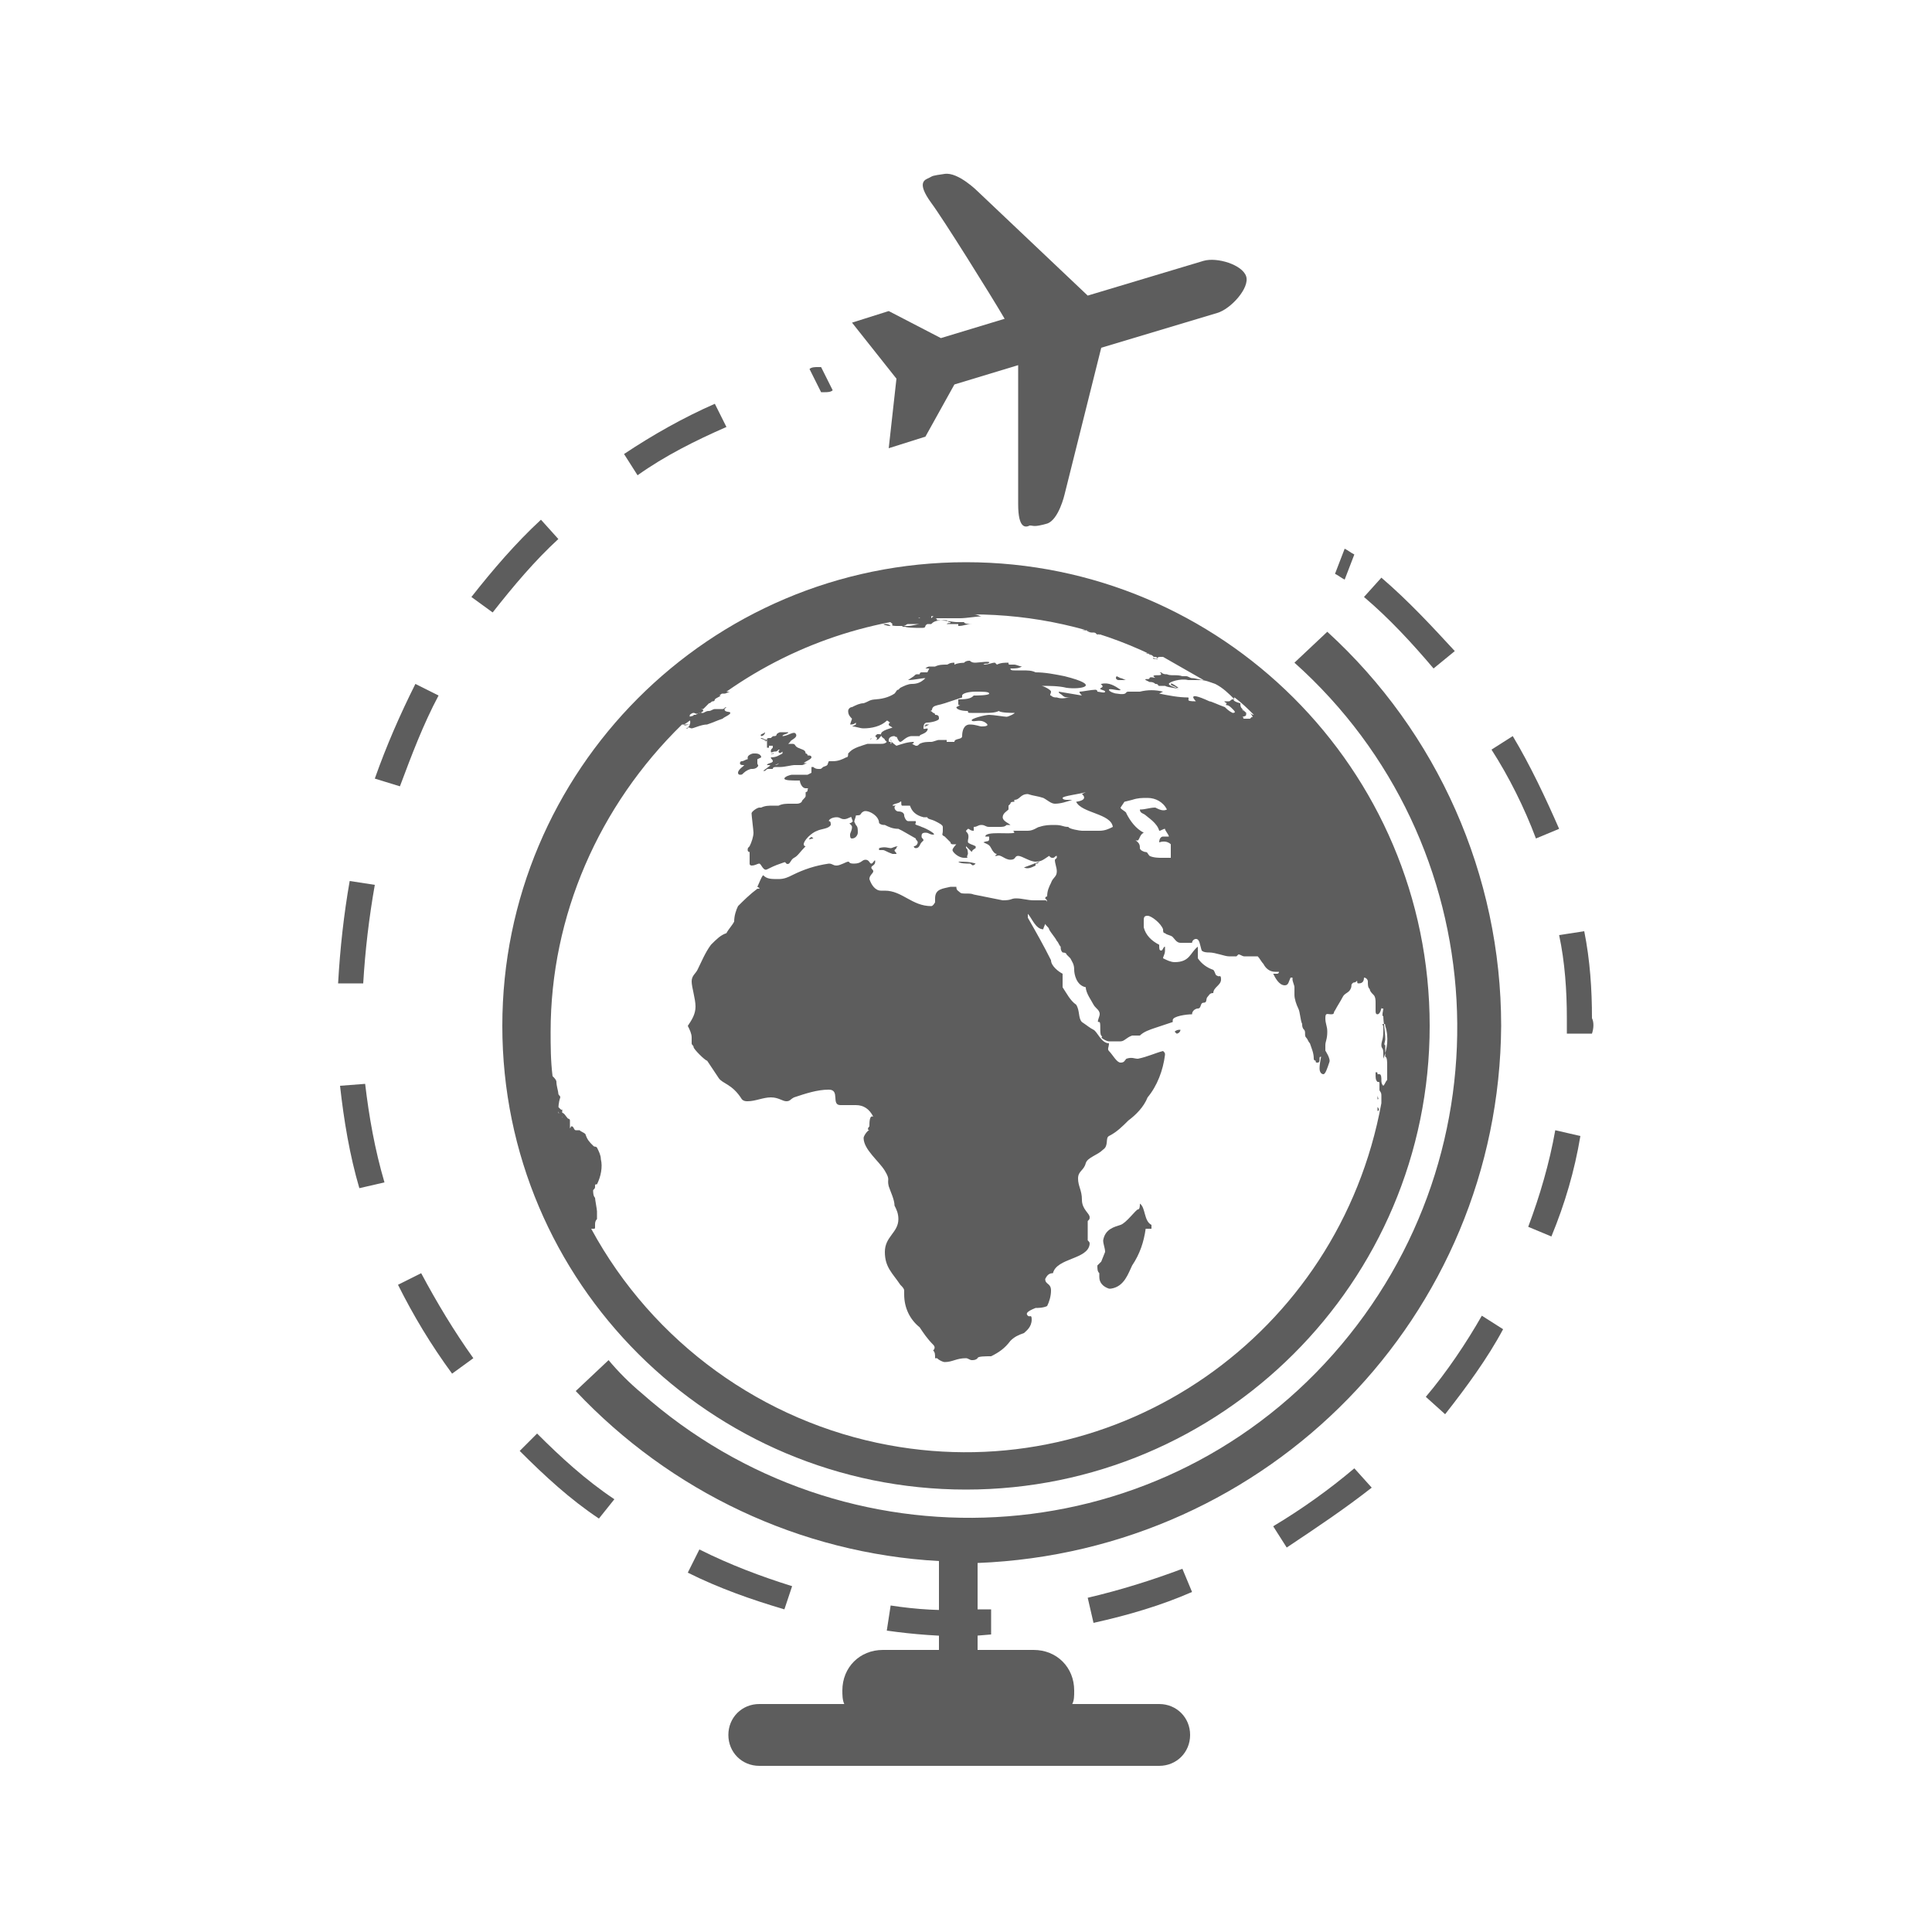 <?xml version="1.0" encoding="utf-8"?>
<!-- Generator: Adobe Illustrator 20.1.0, SVG Export Plug-In . SVG Version: 6.00 Build 0)  -->
<svg version="1.1" id="Layer_1" xmlns="http://www.w3.org/2000/svg" xmlns:xlink="http://www.w3.org/1999/xlink" x="0px" y="0px"
	 viewBox="0 0 100 100" style="enable-background:new 0 0 100 100;" xml:space="preserve">
<style type="text/css">
	.st0{fill:#5D5D5D;}
</style>
<title>Asset 102</title>
<g id="Layer_2">
	<g id="Layer_1-2">
		<path class="st0" d="M77.7,53.1c0-7.8-3.3-15.2-9-20.4L67,34.3c10.4,9.3,11.3,25.3,2,35.8s-25.3,11.3-35.8,2
			c-0.6-0.5-1.2-1.1-1.7-1.7l-1.7,1.6c4.9,5.2,11.6,8.4,18.8,8.8v4.6h-2.9c-1.2,0-2.1,0.9-2.1,2.1c0,0,0,0,0,0c0,0.2,0,0.5,0.1,0.7
			h-4.4c-0.9,0-1.6,0.7-1.6,1.6c0,0.9,0.7,1.6,1.6,1.6l0,0H60c0.9,0,1.6-0.7,1.6-1.6c0-0.9-0.7-1.6-1.6-1.6h-4.5
			c0.1-0.2,0.1-0.4,0.1-0.7c0-1.2-0.9-2.1-2.1-2.1c0,0,0,0,0,0h-2.9v-4.5C65.7,80.3,77.6,68.1,77.7,53.1z"/>
		<path class="st0" d="M69.6,30c-0.2-0.1-0.3-0.2-0.5-0.3l0.5-1.3c0.2,0.1,0.3,0.2,0.5,0.3L69.6,30z"/>
		<path class="st0" d="M50.1,84.7c-1.4,0-2.8-0.1-4.2-0.3l0.2-1.3c1.3,0.2,2.7,0.3,4.1,0.2h1.1v1.3L50.1,84.7z M56.6,84l-0.3-1.3
			c1.7-0.4,3.3-0.9,4.9-1.5l0.5,1.2C60.1,83.1,58.4,83.6,56.6,84z M40.6,83.3c-1.7-0.5-3.4-1.1-5-1.9l0.6-1.2
			c1.6,0.8,3.2,1.4,4.8,1.9L40.6,83.3z M66.6,80.1l-0.7-1.1c1.5-0.9,2.9-1.9,4.2-3l0.9,1C69.6,78.1,68.1,79.1,66.6,80.1z M31,78.6
			c-1.5-1-2.8-2.2-4.1-3.5l0.9-0.9c1.2,1.2,2.5,2.4,4,3.4L31,78.6z M74.8,73.2l-1-0.9c1.1-1.3,2.1-2.8,2.9-4.2l1.1,0.7
			C77,70.3,75.9,71.8,74.8,73.2z M23.4,71.1c-1.1-1.5-2-3-2.8-4.6l1.2-0.6c0.8,1.5,1.7,3,2.7,4.4L23.4,71.1z M80.3,64l-1.2-0.5
			c0.6-1.6,1.1-3.3,1.4-5l1.3,0.3C81.5,60.6,81,62.3,80.3,64L80.3,64z M18.6,61.5c-0.5-1.7-0.8-3.5-1-5.3l1.3-0.1
			c0.2,1.7,0.5,3.4,1,5.1L18.6,61.5z M82.4,53.5h-1.3c0-0.3,0-0.6,0-0.8c0-1.4-0.1-2.9-0.4-4.3l1.3-0.2c0.3,1.5,0.4,3,0.4,4.5
			C82.5,52.9,82.5,53.2,82.4,53.5z M18.8,50.9h-1.3c0.1-1.8,0.3-3.6,0.6-5.3l1.3,0.2C19.1,47.5,18.9,49.2,18.8,50.9z M79.5,43.4
			c-0.6-1.6-1.4-3.2-2.3-4.6l1.1-0.7c0.9,1.5,1.7,3.2,2.4,4.8L79.5,43.4z M20.7,40.7l-1.3-0.4c0.6-1.7,1.3-3.3,2.1-4.9l1.2,0.6
			C21.9,37.5,21.3,39.1,20.7,40.7z M74.2,34.6c-1.1-1.3-2.3-2.6-3.6-3.7l0.9-1c1.4,1.2,2.6,2.5,3.8,3.8L74.2,34.6z M25.5,31.7
			l-1.1-0.8c1.1-1.4,2.3-2.8,3.6-4l0.9,1C27.7,29,26.6,30.3,25.5,31.7z M33,24.6l-0.7-1.1c1.5-1,3.1-1.9,4.7-2.6l0.6,1.2
			C36,22.8,34.4,23.6,33,24.6z"/>
		<path class="st0" d="M42.5,20.3l-0.6-1.2c0.1-0.1,0.3-0.1,0.4-0.1h0.2l0.6,1.2c-0.1,0.1-0.3,0.1-0.4,0.1H42.5z"/>
		<path class="st0" d="M54.2,27.1c0.6-0.2,0.9-1.5,0.9-1.5l1.9-7.6l6-1.8c0.7-0.2,1.7-1.3,1.5-1.9c-0.2-0.6-1.5-1-2.2-0.8l-6,1.8
			l-5.7-5.4c0,0-1-1-1.7-0.9c-0.7,0.1-0.6,0.1-0.8,0.2c-0.2,0.1-0.7,0.2,0.1,1.3c0.6,0.8,3.1,4.8,3.8,6l-3.3,1L46,16.1l-1.9,0.6
			l2.3,2.9L46,23.2l1.9-0.6l1.5-2.7l3.3-1v7.2c0,1.3,0.4,1.2,0.6,1.1C53.5,27.2,53.5,27.3,54.2,27.1z"/>
		<path class="st0" d="M59.1,33.2"/>
		<path class="st0" d="M59.2,33.3"/>
		<path class="st0" d="M59,62.3c0,0.1,0,0.3-0.1,0.3c-0.1,0-0.6,0.7-0.9,0.8c-0.3,0.1-0.8,0.2-0.9,0.8c0,0.2,0.1,0.4,0.1,0.6
			L57,65.3l-0.2,0.2c0,0.2,0,0.3,0.1,0.4v0.2c0,0.3,0.2,0.5,0.5,0.6c0,0,0.1,0,0.1,0c0.7-0.1,0.9-0.8,1.1-1.2
			c0.4-0.6,0.6-1.2,0.7-1.9h0.3v-0.2C59.2,63.2,59.3,62.5,59,62.3z"/>
		<path class="st0" d="M68.3,55.3c0,0.2,0.1,0.3,0.2,0.3c0.1,0,0.2-0.3,0.3-0.6c0.1-0.2-0.2-0.6-0.3-0.8
			C68.4,54.6,68.3,55,68.3,55.3z"/>
		<path class="st0" d="M71.3,57.3v0.2C71.4,57.5,71.4,57.4,71.3,57.3C71.3,57.3,71.3,57.3,71.3,57.3z"/>
		<path class="st0" d="M71.3,56.9c0.1,0,0-0.1,0-0.2l0,0C71.3,56.7,71.3,56.8,71.3,56.9C71.3,56.8,71.3,56.8,71.3,56.9z"/>
		<path class="st0" d="M60.3,35.2"/>
		<path class="st0" d="M71.4,54.7"/>
		<path class="st0" d="M64.4,36.9c0.1,0,0.1,0,0.2,0.1l-0.3-0.3h-0.1C64.3,36.6,64.3,36.7,64.4,36.9z"/>
		<path class="st0" d="M57.6,33"/>
		<path class="st0" d="M56.7,32.7c0.1,0,0.1,0,0.2,0.1C57,33,56.8,32.7,56.7,32.7c0.1,0.1,0.1,0.1,0.2,0.1
			C56.8,32.9,56.7,32.8,56.7,32.7c0.1,0.1,0.2,0.1,0.3,0.1h0.3c0.1,0,0.2,0,0.3,0.1h0.1c0.1,0,0.2,0.1,0.2,0s-0.2-0.1-0.3-0.1h-0.3
			C57.1,32.9,57,32.7,56.7,32.7L56,32.6h0.2C56.3,32.7,56.5,32.8,56.7,32.7z"/>
		<path class="st0" d="M59.1,33.2"/>
		<path class="st0" d="M46.2,32.3c-0.1,0.1,0.1,0.1,0.3,0.1h0.2c0.2,0,0.2-0.1,0.3-0.1h0.6c-0.1,0-0.4,0.1-0.6,0.1h-0.3
			c0,0.1,0.3,0,0.4,0h-0.3c0,0.1,0.6,0.1,0.9,0.1s0.1-0.1,0.3-0.2h0.2c0.1-0.1,0.2-0.2,0.7-0.2h0.1c0.1,0.1,0.1,0.1,0.2,0.1
			c0,0.1-0.1,0-0.2,0.1h0.6v0.1c0.3,0,0.4-0.1,0.7-0.1c-0.1,0-0.4,0-0.4-0.1h-0.4c-0.1,0-0.7-0.1-0.9-0.1h-0.1
			c0-0.1-0.1-0.1-0.1-0.1h-0.2v-0.2h-0.4c-0.1,0-0.2,0-0.2,0.1c0,0.1,0,0.1,0.1,0.1c-0.2,0-0.2-0.1-0.4-0.1s-0.2,0-0.2,0.1h-0.7
			c-0.1,0-0.2,0.1-0.3,0.1C45.9,32.1,46.1,32.2,46.2,32.3L46.2,32.3z"/>
		<path class="st0" d="M48.2,32c0,0.1,0.2,0,0.3,0h1.2c0.3,0,0.9-0.1,1.1-0.1c-0.1,0-0.2-0.1-0.4-0.1h-0.7v-0.1h-0.1
			c-0.1,0.1-0.1,0.1-0.2,0.1h-1L48.2,32C48.2,31.8,48.1,31.8,48.2,32z"/>
		<path class="st0" d="M45.8,32.3L45.8,32.3c-0.2,0,0.1,0.1,0.3,0.1C46,32.3,45.9,32.3,45.8,32.3z"/>
		<path class="st0" d="M38.3,40.1c0.1,0,0.1,0,0.2-0.1c0.1-0.1,0.3-0.2,0.4-0.2c0.1,0,0.2,0,0.3-0.1c0.1-0.1,0-0.1,0-0.2v-0.2
			l0.2-0.1c0-0.1-0.1-0.2-0.3-0.2H39c-0.1,0-0.3,0.1-0.3,0.2v0.1c-0.1,0-0.2,0.1-0.3,0.1c-0.1,0-0.1,0.1-0.1,0.1l0,0
			c0,0.1,0.1,0.1,0.2,0.1c0.1,0-0.3,0.2-0.3,0.4C38.2,40,38.2,40.1,38.3,40.1z"/>
		<path class="st0" d="M39.4,38.1c0.1,0,0.2-0.1,0.2-0.2C39.5,38,39.3,38,39.4,38.1z"/>
		<path class="st0" d="M39.7,38.3L39.7,38.3C39.7,38.4,39.5,38.4,39.7,38.3L39.7,38.3v0.4h0.1v-0.1H40v0.1c-0.1,0.1-0.1,0.1-0.1,0.2
			c0,0.1,0.1,0,0.2,0c0.1,0,0.1,0,0.2-0.1h0.1c-0.1,0-0.1,0.1-0.1,0.1l0,0c0,0.1,0.1,0.1,0.2,0v0.1c-0.2,0.1-0.3,0.2-0.6,0.2
			c0,0.1,0.1,0.1,0.1,0.2s-0.3,0.1-0.3,0.2h0.1c0.1,0,0.1,0.1,0.3,0c0.2-0.1,0.1,0,0.2-0.1l0,0c0,0.1-0.2,0.1-0.4,0.1l-0.4,0.3h0.1
			c0.1-0.1,0.1-0.1,0.2-0.1H40c0-0.1,0.1-0.1,0.2-0.1h0.2c0.2,0,0.6-0.1,0.7-0.1h0.4c0.1,0,0.2-0.1,0.3-0.1h-0.2
			c0.1-0.1,0.4-0.2,0.4-0.3s-0.1-0.1-0.2-0.1l0,0c-0.1,0-0.1,0.1-0.1,0.1v0l0,0c0.1,0,0.1-0.1,0.1-0.1c0-0.1-0.1-0.1-0.1-0.1
			c0-0.2-0.2-0.2-0.4-0.3c-0.2-0.1-0.1-0.2-0.3-0.2h-0.2l0.1-0.1c0-0.1,0.4-0.2,0.3-0.4c-0.1-0.2-0.4,0.1-0.7,0.1l0,0
			c0-0.1,0.3-0.1,0.3-0.2h-0.4c-0.1,0-0.2,0.1-0.2,0.1c0,0.1-0.1,0.1-0.1,0.1l0,0c-0.1,0-0.1,0-0.2,0.1l0,0
			C39.7,38.2,39.7,38.2,39.7,38.3C39.5,38.4,39.5,38.2,39.7,38.3c0.1,0.1-0.2-0.1-0.3-0.1C39.3,38.2,39.5,38.3,39.7,38.3z"/>
		<path class="st0" d="M40,39L40,39C39.9,39,39.9,39.1,40,39C40.1,38.9,40,39.1,40,39z"/>
		<path class="st0" d="M50,29.1c-13.3,0-24,10.8-24,24c0,13.3,10.8,24,24,24c13.2,0,24-10.7,24-24C74,39.8,63.2,29.1,50,29.1z
			 M63.9,36.1c0.4,0.3,0.7,0.6,1,0.9c-0.1,0-0.2-0.1-0.2-0.1c0.1,0.1,0.2,0.3,0.1,0.2l-0.1,0.1h-0.3c-0.1,0,0-0.1-0.1-0.1
			c-0.1,0,0.2,0,0.2-0.1v-0.1c0,0-0.2-0.1-0.2-0.2c-0.1-0.1-0.1-0.2-0.1-0.3C63.8,36.3,63.8,36.2,63.9,36.1L63.9,36.1z M71.6,56.2
			L71.6,56.2c-0.1-0.1-0.1-0.2-0.1-0.3l0,0c0-0.1,0-0.3-0.1-0.3h-0.1c0-0.1,0-0.1-0.1-0.1l0,0v0.1c0,0.2,0,0.3,0.1,0.4
			c0.1,0,0.1,0,0.1,0.1v0.3c0,0.1,0.1,0.1,0.1,0.3v0.3l0,0v0.1C69.3,69.1,57.9,77,46,74.8c-6.5-1.2-12.2-5.3-15.4-11.2h0.1
			c0.1,0,0.1,0,0.1-0.1v-0.1c0-0.1,0-0.2,0.1-0.3v-0.4c0-0.1-0.1-0.6-0.1-0.7c-0.1-0.1-0.1-0.3-0.1-0.4c0.1-0.1,0.1-0.1,0.1-0.2
			c0-0.1,0-0.1,0.1-0.1c0.2-0.4,0.3-0.9,0.2-1.3c0-0.2-0.1-0.4-0.2-0.6c-0.1-0.1-0.1,0-0.2-0.1c-0.2-0.2-0.3-0.3-0.4-0.6
			c-0.1-0.1-0.2-0.1-0.3-0.2h-0.2c-0.1,0-0.1-0.2-0.2-0.2c-0.1,0,0,0-0.1,0.1l0,0V58c0-0.1-0.1-0.1-0.1-0.1
			c-0.1-0.1-0.2-0.3-0.3-0.3h0v-0.2c0,0,0,0.1-0.1,0c-0.1-0.1,0,0-0.1-0.1l0,0c-0.1,0,0,0.1,0,0.2c0,0.1,0.1,0.3,0.2,0.3l0,0v0.1
			l0,0c0-0.1,0-0.1-0.1-0.2l-0.1-0.1c0-0.3,0-0.5,0.1-0.8c0-0.1-0.1-0.1-0.1-0.2c0-0.1-0.1-0.4-0.1-0.6c0-0.1-0.1-0.2-0.2-0.3
			c-0.1-0.8-0.1-1.6-0.1-2.3c0-6,2.5-11.7,6.8-15.9c0,0,0.1,0,0.1,0c0.2-0.1,0.4-0.3,0.6-0.4c0.1-0.1,0.2-0.1,0.3-0.2
			c0.1-0.1-0.4,0.2-0.7,0.2c0.1-0.1,0.2-0.2,0.3-0.2c0.1,0,0.1,0.1,0.3,0c0.1,0,0.2-0.1,0.2-0.1c0-0.1-0.1-0.1-0.2-0.1h0.2l0.1-0.1
			l0,0l0.2-0.2c0.1,0,0.1-0.1,0.2-0.1l0,0c0.1,0,0.1-0.1,0.1-0.1v0c0.1-0.1,0.2-0.1,0.3-0.2h-0.1c0.1,0,0.1-0.1,0.2-0.1h0.1
			c0.1,0,0.2-0.1,0.3-0.1h-0.2c3.7-2.6,8.1-4,12.7-4c3.2,0,6.4,0.7,9.3,2.1c-0.1,0-0.1,0-0.2-0.1h-0.1c0,0,0.4,0.1,0.4,0.2h0.1
			c0.1,0,0.1,0.1,0.1,0.1c-0.1,0-0.3-0.1-0.2,0h0.1c0.1,0,0.1,0.1,0.1,0C59.9,34,60,34,60.1,34h0.1c0.7,0.4,1.4,0.8,2.1,1.2
			c-0.2,0-0.4-0.1-0.6-0.1c-0.1,0-0.2-0.1-0.3-0.1h-0.2c-0.3-0.1-0.6,0-0.8-0.1c-0.1,0-0.2,0-0.3-0.1H60c0.1,0,0.1,0.1,0.1,0.1
			c0,0.1-0.4,0-0.4,0.1c0.1,0.1,0.1,0.1,0.2,0.1c-0.1,0-0.4-0.1-0.4,0l0,0c0,0.1-0.3,0-0.2,0.1l0.2,0.1c0.1,0,0.2,0,0.3,0.1
			c0.2,0,0.1,0.1,0.2,0.1h0.3c0.2,0.1,0.6,0.1,0.8,0.2l0,0c-0.2-0.1-0.6-0.2-0.6-0.3s0.6-0.3,1-0.2h0.6c0.3,0,0.5,0.1,0.8,0.2l0,0
			c0.4,0.2,0.7,0.5,1,0.8h-0.1c-0.1,0-0.1,0.1-0.2,0.1h-0.2c-0.1,0,0.1,0.1,0.1,0.1s-0.1,0.1,0,0.1c0.1,0,0.2,0.1,0.3,0.2
			s0.2,0.2,0,0.2c-0.2-0.1-0.3-0.2-0.4-0.3c-0.3-0.1-0.7-0.3-0.8-0.3c-1.3-0.6-0.7,0-0.7,0c-0.6,0-0.3-0.1-0.4-0.2
			c-0.5,0-1-0.1-1.5-0.2l0.2-0.1c-0.4-0.1-0.8-0.1-1.2,0h-0.6c-0.2,0,0,0.2-0.6,0.1c-0.1,0-0.4-0.1-0.4-0.2c0-0.1,0.6,0.1,0.6,0
			c-0.3-0.2-0.6-0.4-1-0.3c-0.1,0,0.2,0.1,0,0.2c-0.2,0.1,0.2,0.1,0.2,0.2c0,0.1-0.3,0-0.4,0c0-0.1-0.1-0.1-0.1-0.1
			c-0.2,0-0.7,0.1-0.8,0.1c-0.1,0,0.1,0.2,0.1,0.2s-0.6-0.1-1.2-0.2c0,0.1,0.1,0.1,0.2,0.2c0.1,0.1,0.2,0.1,0.4,0.1
			c-0.2,0-0.4,0.1-0.7,0c-0.1,0-0.2,0-0.3-0.1c-0.1,0,0-0.1,0-0.2c0-0.1-0.4-0.3-0.5-0.3c0.4,0,0.9,0,1.3,0.1
			c0.7,0.1,1.9-0.1-0.1-0.6c-0.5-0.1-1-0.2-1.5-0.2c-0.2-0.1-0.4-0.1-0.7-0.1h-0.4c-0.1,0-0.2,0-0.2-0.1c0.3,0,0.4,0,0.6-0.1
			c-0.1,0-0.3-0.1-0.4-0.1h-0.2c-0.1,0-0.1,0-0.1-0.1c-0.2,0-0.4,0-0.6,0.1l-0.1-0.1c-0.2,0-0.3,0.1-0.6,0.1c0.1-0.1,0.2,0,0.3-0.1
			s-0.6,0-0.7,0c-0.1,0-0.2,0-0.3-0.1c-0.1,0-0.2,0-0.3,0.1h0.2c-0.2,0-0.5,0-0.7,0.1v-0.1c-0.3,0-0.3,0.1-0.4,0.1l0,0
			c-0.2,0-0.4,0-0.6,0.1h-0.3c-0.1,0-0.2,0.1-0.2,0.1h0.2L48,34.8h-0.3c-0.1,0-0.1,0.1-0.1,0.1v0h-0.1c-0.1,0-0.1,0-0.2,0.1l0,0
			L47,35.2c0.3,0,0.7-0.1,0.9-0.1c-0.2,0.2-0.4,0.3-0.7,0.3c-0.2,0-0.4,0.1-0.6,0.2l-0.1,0.1c-0.1,0-0.1,0.1-0.2,0.2
			c-0.3,0.2-0.7,0.3-1.1,0.3h0.2c-0.4,0-0.4,0.1-0.7,0.2c-0.2,0-0.4,0.1-0.6,0.2c-0.1,0-0.2,0.1-0.2,0.2c0,0.2,0.1,0.3,0.2,0.4
			L44,37.5c0.1,0,0.2,0,0.3-0.1v0.1l-0.2,0.1c0.2,0,0.4,0.1,0.6,0.1c0.4,0,0.9-0.1,1.2-0.4c0.1,0,0.1,0.1,0.2,0.1
			c-0.1,0-0.1,0.1-0.1,0.1v0c0,0.1,0.2,0.1,0.2,0.2c0,0.1,0,0.2,0.2,0.3v0.1c0,0,0.1,0.3,0.2,0.3c0.1,0,0.3-0.3,0.6-0.3h0.4
			c0-0.1,0.3-0.1,0.4-0.3c0.1-0.2-0.2,0-0.2-0.1c0-0.1,0-0.3,0.2-0.3c0.2,0,0.6-0.1,0.6-0.2c0-0.1,0-0.2-0.2-0.2
			c0-0.1-0.1-0.1-0.1-0.1c-0.1-0.1-0.1-0.1-0.2-0.1c0.2,0,0.1-0.1,0.2-0.2c0.1-0.1,0.3-0.1,0.6-0.2c0.3-0.1,0.6-0.2,0.9-0.3v-0.1
			c0-0.1,0.3-0.2,0.7-0.2s0.7,0,0.7,0.1S50.5,36,50.4,36c-0.1,0.1-0.2,0.2-0.8,0.2v0.2c0,0.1,0,0.1,0.1,0.1l-0.2,0.1
			c0,0.1,0.2,0.2,0.6,0.2c0,0.1,0,0.1,0.2,0.1H51c0.2,0,0.5,0,0.7-0.1c0.1,0.1,0.7,0.1,0.8,0.1c0.1,0-0.3,0.2-0.4,0.2
			c-0.1,0-0.7-0.1-0.9-0.1s-1,0.2-0.9,0.3c0.1,0.1,0.4-0.1,0.7,0.1s-0.1,0.2-0.2,0.2c-0.1,0-0.3-0.1-0.6-0.1s-0.4,0.3-0.4,0.6
			c0,0.2-0.4,0.1-0.4,0.3h-0.4v-0.1h-0.4c-0.1,0-0.3,0.1-0.4,0.1c-0.2,0-0.4,0-0.6,0.1c-0.1,0.1-0.1,0.1-0.2,0.1l-0.2-0.1
			c0.1,0,0.1-0.1,0.1-0.1l0,0c-0.3,0-0.6,0.1-0.9,0.2c0,0-0.3-0.2-0.3-0.3c0-0.1,0.1,0.2,0,0.2v-0.1c-0.1,0-0.1,0-0.1-0.1
			s0.1-0.2,0.3-0.2c0.1,0.1,0.2,0,0.2,0c0.1-0.1,0-0.2,0-0.2h-0.2c0-0.1,0-0.1,0.1-0.2v-0.1c-0.3,0.1-0.8,0.2-0.8,0.4
			s0.2,0.2,0.2,0.3l0.1,0.1c-0.1,0.1-0.2,0.1-0.3,0.1h-0.7c-0.3,0.1-0.7,0.2-0.9,0.4l-0.1,0.1c0,0.1,0,0.2-0.1,0.2
			c-0.2,0.1-0.4,0.2-0.7,0.2h-0.2c-0.1,0.2,0,0.2-0.3,0.3c-0.1,0.1-0.1,0.1-0.2,0.1c-0.1,0-0.2,0-0.3-0.1h-0.1v0.3l-0.2,0.1H41
			c-0.1,0-0.4,0.1-0.4,0.2l0,0c0,0.1,0.4,0.1,0.7,0.1h0.1c0,0.1,0.1,0.4,0.3,0.4s0.1,0,0.1,0.1c0,0.1-0.1,0.1-0.1,0.1l0,0v0.2
			c0,0.1-0.2,0.2-0.2,0.3c-0.1,0.1-0.2,0.1-0.3,0.1h-0.3c-0.2,0-0.4,0-0.6,0.1H40c-0.2,0-0.4,0-0.6,0.1h-0.1c-0.1,0-0.4,0.2-0.4,0.3
			S39,43,39,43.1c0,0.2-0.1,0.5-0.2,0.7c-0.1,0.1-0.1,0.1-0.1,0.2c0,0.1,0.1,0.1,0.1,0.1v0.6c0,0.1,0.1,0.1,0.1,0.1
			c0.2,0,0.3-0.1,0.4-0.1s0.2,0.4,0.4,0.3c0.2-0.1,0.4-0.2,0.7-0.3s0.2-0.1,0.3,0l0,0c0.2,0.1,0.2-0.2,0.4-0.3s0.3-0.3,0.6-0.6
			c-0.1,0-0.1-0.1-0.1-0.1c0-0.2,0.4-0.6,0.7-0.7c0.2-0.1,0.6-0.1,0.7-0.3c0-0.1,0-0.2-0.1-0.2c0-0.1,0.2-0.2,0.4-0.2
			s0.2,0.1,0.4,0.1s0.4-0.2,0.7-0.2c0.2,0,0.1-0.1,0.3-0.2c0.2-0.1,0.8,0.2,0.8,0.6c0.1,0.1,0.2,0.1,0.3,0.1
			c0.2,0.1,0.4,0.2,0.7,0.2l0.2,0.1l0.7,0.4c0,0.1,0.1,0.1,0.1,0.2c0,0.1-0.1,0.2-0.2,0.2c0,0.1,0.1,0.1,0.1,0.1
			c0.2,0,0.2-0.2,0.3-0.3l0.1-0.1c0-0.1-0.1-0.1-0.1-0.2c0-0.1,0-0.2,0.2-0.2c0.2,0,0.2,0.1,0.4,0.1c0.2,0-0.3-0.3-0.6-0.4
			c-0.2-0.1-0.4-0.1-0.3-0.2v-0.1H47c-0.1,0-0.2-0.2-0.2-0.3s-0.1-0.2-0.3-0.2c-0.1,0-0.2-0.1-0.2-0.2c0-0.1,0.1-0.1,0.1-0.1h-0.2
			c0-0.1,0.3-0.1,0.4-0.2c0.1-0.1,0,0.2,0.1,0.2h0.4c0.1,0.3,0.3,0.5,0.7,0.6h0.2c0,0.1,0.2,0.1,0.4,0.2c0.2,0.1,0.4,0.2,0.4,0.3
			v0.2c0,0.2-0.1,0.2,0.1,0.3l0.3,0.3c0,0.1,0.1,0.1,0.1,0.1h0.2c0,0-0.2,0.2-0.2,0.3s0.3,0.4,0.6,0.4h0.2c-0.1,0,0-0.2,0-0.2
			s0-0.3-0.1-0.3v-0.1l0.3,0.3l0,0c0-0.1,0.2-0.2,0.2-0.2v-0.1c-0.2-0.1-0.3-0.1-0.4-0.2v-0.1C50.2,43.1,50,43.1,50,43l0.1-0.1
			c0.1,0,0.1,0.1,0.3,0.1v-0.2c0.2,0,0.2-0.1,0.4-0.1c0.2,0,0.2,0.1,0.4,0.1h0.5c0.2,0,0.3,0,0.4-0.1h0.2c-0.1-0.1-0.4-0.2-0.4-0.4
			s0.2-0.3,0.3-0.4v-0.2l0.1-0.1c0-0.1,0.1-0.1,0.2-0.1v-0.1c0.3,0,0.3-0.3,0.7-0.3c0.3,0.1,0.5,0.1,0.8,0.2L54,41.3
			c0.2,0.1,0.4,0.3,0.6,0.3c0.3,0,0.6-0.1,0.9-0.2h-0.3c0,0-0.2,0-0.2-0.1c0-0.1,0.9-0.2,1.2-0.3l-0.2,0.1c0,0,0.4,0.3-0.3,0.4
			c0.3,0.6,1.8,0.6,1.9,1.3l0,0c-0.2,0.1-0.4,0.2-0.7,0.2H56c-0.1,0-0.7-0.1-0.7-0.2c-0.3,0-0.3-0.1-0.7-0.1c-0.3,0-0.5,0-0.8,0.1
			c-0.1,0-0.3,0.2-0.6,0.2h-0.8c0.1,0,0.1,0.1,0.1,0.1c-0.2,0.1-1.5-0.1-1.5,0.2h0.2v0.1c0,0.2-0.1,0.1-0.3,0.2
			c0.2,0.1,0.3,0.1,0.4,0.3c0.1,0.2,0.2,0.3,0.3,0.3l-0.1,0.1h0.1c0.2-0.1,0.4,0.2,0.7,0.2s0.2-0.2,0.4-0.2c0.2,0,0.6,0.3,0.9,0.3
			s0.4-0.1,0.7-0.3c0.1,0.1,0.1,0.1,0.2,0.1c0.1,0,0.1-0.1,0.2-0.1v0.1l-0.1,0.1c0,0.2,0.1,0.4,0.1,0.6c0,0.3-0.2,0.3-0.3,0.6
			c-0.1,0.2-0.2,0.4-0.2,0.7c-0.1,0-0.1,0.1-0.1,0.1c0.1,0.1,0.1,0.1,0.1,0.2c0-0.1-0.1-0.1-0.1-0.1h-0.6c-0.3,0-0.6-0.1-0.9-0.1
			s-0.2,0.1-0.7,0.1c-0.5-0.1-1-0.2-1.5-0.3c-0.2-0.1-0.6,0-0.7-0.1c-0.1-0.1-0.2-0.1-0.2-0.3h-0.3c-0.4,0.1-0.8,0.1-0.8,0.6v0.2
			c0,0-0.1,0.2-0.2,0.2c-1,0-1.5-0.8-2.4-0.8h-0.2c-0.3,0-0.5-0.3-0.6-0.6c0-0.2,0.2-0.3,0.2-0.4c0-0.1-0.1-0.1-0.1-0.2
			c0-0.1,0.2-0.1,0.2-0.3c0-0.2-0.1,0.1-0.2,0.1s-0.1-0.2-0.3-0.2s-0.2,0.2-0.6,0.2c-0.3,0-0.2-0.1-0.3-0.1c-0.1,0-0.4,0.2-0.6,0.2
			s-0.2-0.1-0.4-0.1c-0.7,0.1-1.3,0.3-1.9,0.6c-0.2,0.1-0.4,0.2-0.7,0.2c-0.4,0-0.6,0-0.8-0.2c-0.1,0.1-0.2,0.4-0.3,0.6
			C39.4,46,39.3,46,39.2,46c-0.4,0.3-0.7,0.6-1,0.9c-0.1,0.2-0.2,0.5-0.2,0.8c-0.1,0.2-0.3,0.4-0.4,0.6c-0.3,0.1-0.5,0.3-0.8,0.6
			c-0.3,0.4-0.5,0.9-0.7,1.3c-0.1,0.2-0.3,0.3-0.3,0.6s0.2,0.9,0.2,1.3c0,0.4-0.2,0.7-0.4,1c0.1,0.2,0.2,0.4,0.2,0.6v0.3l0,0
			c0,0.1,0.1,0.1,0.1,0.2c0,0.1,0.6,0.7,0.7,0.7c0.2,0.3,0.4,0.6,0.6,0.9c0.2,0.3,0.7,0.3,1.2,1.1c0.1,0.1,0.2,0.1,0.3,0.1
			c0.4,0,0.8-0.2,1.2-0.2c0.4,0,0.6,0.2,0.8,0.2c0.2,0,0.2-0.1,0.4-0.2c0.6-0.2,1.2-0.4,1.8-0.4c0.6,0,0.1,0.8,0.6,0.8h0.8
			c0.4,0,0.7,0.2,0.9,0.6C45,57.7,45,58.1,45,58.3c-0.1,0.1-0.1,0.2,0,0.2c0,0,0,0,0,0c-0.1,0-0.3,0.3-0.3,0.4
			c0,0.6,0.8,1.2,1.1,1.7s0.1,0.4,0.2,0.8c0.1,0.3,0.3,0.7,0.3,1c0.1,0.2,0.2,0.4,0.2,0.7c0,0.7-0.7,0.9-0.7,1.7
			c0,0.8,0.4,1.1,0.8,1.7c0.1,0.1,0.2,0.2,0.2,0.3V67c0,0.7,0.3,1.3,0.8,1.7c0.2,0.3,0.4,0.6,0.7,0.9c0.1,0.1,0.1,0.2,0,0.3
			c0,0,0,0,0,0c0.1,0.1,0.1,0.2,0.1,0.4h0.1c0.1,0.1,0.3,0.2,0.4,0.2c0.4,0,0.6-0.2,1.1-0.2c0.1,0,0.2,0.1,0.3,0.1
			c0.1,0,0.2,0,0.3-0.1c0-0.1,0.4-0.1,0.7-0.1c0.4-0.2,0.7-0.4,1-0.8c0.2-0.2,0.4-0.3,0.7-0.4c0.1-0.1,0.4-0.3,0.4-0.7
			c0-0.3-0.1-0.1-0.2-0.2c-0.1-0.1-0.1-0.2,0.4-0.4c0.1,0,0.4,0,0.6-0.1c0.1-0.2,0.2-0.5,0.2-0.8c0-0.4-0.3-0.3-0.3-0.6
			c0.1-0.2,0.2-0.3,0.4-0.3c0.2-0.8,1.8-0.7,1.9-1.5c0-0.1,0-0.1-0.1-0.2v-1c0.1-0.1,0.1-0.1,0.1-0.2c0-0.2-0.4-0.4-0.4-0.9
			c0-0.5-0.2-0.7-0.2-1.1s0.3-0.4,0.4-0.8c0.1-0.3,0.6-0.4,0.9-0.7c0.3-0.2,0.1-0.6,0.3-0.7c0.4-0.2,0.7-0.5,1-0.8
			c0.4-0.3,0.8-0.7,1-1.2c0.5-0.6,0.8-1.4,0.9-2.2c0-0.1,0-0.1-0.1-0.2c-0.4,0.1-0.8,0.3-1.3,0.4c-0.2,0-0.3-0.1-0.6,0
			C58.2,54.9,58.2,55,58,55c-0.2,0-0.4-0.4-0.6-0.6c-0.1-0.1,0-0.2,0-0.4c-0.4,0-0.6-0.6-0.8-0.7c-0.2-0.1-0.3-0.2-0.6-0.4
			c-0.2-0.2-0.1-0.6-0.3-0.9c-0.3-0.2-0.5-0.6-0.7-0.9v-0.7c-0.2-0.1-0.6-0.4-0.6-0.7c-0.4-0.8-0.8-1.5-1.2-2.2v-0.2
			c0.2,0.2,0.4,0.8,0.8,0.8c0-0.1,0.2-0.4,0.2-0.7c0,0.1-0.1,0.3-0.1,0.4c0,0.1,0.2,0.2,0.2,0.3c0.1,0.2,0.3,0.4,0.4,0.6
			c0.1,0.1,0.1,0.2,0.2,0.3c0,0.1,0,0.2,0.1,0.3c0,0,0.2,0,0.2,0.1l0.2,0.2c0.1,0.2,0.2,0.3,0.2,0.6c0,0.2,0.1,0.8,0.6,0.9
			c0,0.3,0.3,0.7,0.4,0.9c0.1,0.2,0.4,0.3,0.3,0.6s-0.1,0.3,0,0.3s0,0.6,0.1,0.7c0.1,0.1,0,0.1,0,0.1c0.1,0.1,0.3,0.2,0.4,0.2H58
			c0.2,0,0.3-0.2,0.6-0.3H59c0.2-0.2,0.5-0.3,0.8-0.4l0.9-0.3v-0.1c0-0.2,0.7-0.3,1-0.3c0-0.2,0.2-0.3,0.3-0.3
			c0.2,0,0.1-0.3,0.3-0.3s0.1-0.2,0.2-0.3c0.1-0.1,0.1-0.2,0.3-0.2c0-0.3,0.4-0.4,0.4-0.7s-0.1-0.1-0.2-0.2l0,0
			c-0.1,0-0.1-0.2-0.2-0.3c-0.3-0.1-0.6-0.3-0.8-0.6V49c-0.4,0.3-0.4,0.8-1.2,0.8c-0.2,0-0.4-0.1-0.6-0.2c0-0.1,0.1-0.2,0.1-0.4V49
			c-0.1,0-0.1,0.2-0.2,0.2c-0.1,0-0.1-0.1-0.1-0.3c-0.4-0.2-0.7-0.5-0.8-0.9v-0.3c0-0.2,0-0.3,0.2-0.3s0.7,0.4,0.8,0.7
			c0,0.1,0,0.2,0.1,0.2c0.1,0.1,0.3,0.1,0.4,0.2c0.1,0.1,0.2,0.3,0.4,0.3h0.6c0-0.1,0.1-0.2,0.2-0.2c0.2,0,0.2,0.3,0.3,0.6
			c0.1,0.1,0.3,0.1,0.4,0.1c0.3,0,0.8,0.2,1,0.2H64l0.1-0.1c0.1,0,0.2,0.1,0.3,0.1h0.7c0.1,0.1,0.2,0.3,0.3,0.4
			c0.1,0.2,0.3,0.4,0.6,0.4h0.2c0,0.1-0.1,0.1-0.1,0.1h-0.2c0.1,0.2,0.3,0.6,0.6,0.6c0.2,0,0.2-0.2,0.3-0.4h0.1v0.1
			c0,0.1,0.1,0.3,0.1,0.4v0.3l0,0v0.1c0,0.2,0.1,0.5,0.2,0.7c0.1,0.2,0.1,0.6,0.2,0.8c0,0.1,0,0.2,0.1,0.3c0.1,0.1,0,0.3,0.1,0.4
			c0.1,0.1,0.1,0.2,0.2,0.3c0.1,0.3,0.2,0.5,0.2,0.8c0,0.1,0.1,0.1,0.1,0.1c0,0.1,0,0.1,0.1,0.1c0.1,0,0.1-0.1,0.1-0.2
			c0-0.1,0-0.1,0.1-0.1s0-0.3,0.1-0.3h0.1v-0.3c0-0.2,0.1-0.3,0.1-0.7c0-0.3-0.1-0.4-0.1-0.7s0.1-0.2,0.3-0.2c0.2,0,0.1-0.1,0.2-0.2
			c0.1-0.2,0.3-0.5,0.4-0.7c0.1-0.2,0.3-0.2,0.4-0.4c0.1-0.2,0-0.2,0.1-0.3s0.1,0,0.2-0.1c0.1-0.1,0,0.1,0.1,0.1
			c0.1,0,0.3,0,0.3-0.3c0.1,0,0.2,0.1,0.2,0.2c0,0.2,0,0.3,0.1,0.4c0,0.1,0.1,0.2,0.2,0.3c0.1,0.1,0.1,0.3,0.1,0.4v0.4
			c0,0.1,0,0.2,0.1,0.2s0.2-0.2,0.2-0.4v0.1h0.1c0,0.1-0.1,0.4,0,0.4c0,0.3,0.1,0.8,0.1,1.2c0,0.1-0.1,0.3,0,0.3l0,0v0.6l0,0
			c0.1,0,0.1,0.3,0.1,0.4v0.8C71.7,56,71.7,56.1,71.6,56.2L71.6,56.2z M60.6,43.7v0.7h-0.5c-0.1,0-0.4,0-0.6-0.1
			c-0.1-0.1-0.1-0.2-0.2-0.2c-0.1,0-0.3-0.1-0.3-0.2c0-0.1,0-0.2-0.1-0.3c-0.1-0.1-0.1-0.1-0.2-0.1h0.2c0.1-0.1,0.1-0.3,0.3-0.4
			c-0.4-0.2-0.7-0.6-0.9-1c0-0.1-0.3-0.2-0.3-0.3l0.2-0.3l0.4-0.1c0.3-0.1,0.5-0.1,0.8-0.1c0.4,0,0.8,0.2,1,0.6
			c-0.2,0.1-0.4,0-0.6-0.1c-0.3,0-0.5,0.1-0.8,0.1c0,0.2,0.2,0.2,0.3,0.3s0.6,0.4,0.7,0.8c0.1,0,0.2-0.1,0.3-0.1
			c0,0.1,0.2,0.3,0.2,0.4h-0.3c-0.1,0-0.2,0.1-0.2,0.3C60.3,43.5,60.5,43.6,60.6,43.7L60.6,43.7z M71.6,54.8v-0.3l0,0
			c0-0.3-0.1-0.2-0.1-0.4c0-0.2,0.1-0.3,0.1-0.7v-0.3c0,0-0.1-0.1,0-0.1s0.1,0,0.1,0.1v0.1l0,0v-0.1C71.9,53.7,71.8,54.3,71.6,54.8
			L71.6,54.8z"/>
		<path class="st0" d="M35.7,37.5c0,0.1-0.1,0.1-0.1,0.2h-0.1c0.2-0.1,0.2,0,0.3,0c0.1,0,0.5-0.2,0.8-0.2c0.3-0.1,0.5-0.2,0.8-0.3
			c0.1-0.1,0.4-0.2,0.4-0.3l0,0c0-0.1-0.3,0-0.3-0.2l0.1-0.1c-0.1,0-0.1,0.1-0.2,0.1h-0.2L37,36.7c-0.1,0-0.2,0.1-0.3,0.1
			s-0.1,0-0.3,0.1h-0.2c-0.1,0-0.1,0.1-0.2,0.1h-0.1v0.1l-0.1,0.1c-0.1,0-0.1,0-0.1-0.1v-0.1h-0.1c-0.1,0-0.1,0.1-0.2,0.1h-0.1
			c0,0.1,0.3,0,0.3,0S35.8,37.3,35.7,37.5c-0.1,0-0.2,0-0.3,0C35.4,37.6,35.6,37.5,35.7,37.5z"/>
		<path class="st0" d="M46.2,44.2h0.2c0-0.1-0.1-0.1-0.1-0.2l0.1-0.1c0-0.1,0.1-0.1,0.1-0.1c-0.2,0-0.3,0.1-0.4,0.1s-0.3-0.1-0.6,0
			V44h0.2C45.8,44,45.9,44.1,46.2,44.2z"/>
		<path class="st0" d="M44.2,42.6c0-0.1,0.1-0.3,0.1-0.4v-0.1c-0.1,0.1-0.1,0.1-0.2,0.1H44C44.1,42.3,44.1,42.5,44.2,42.6z"/>
		<path class="st0" d="M44,43.2c0,0.1,0,0.2,0.1,0.2c0.2,0,0.3-0.2,0.3-0.3c0-0.2,0-0.3-0.1-0.4l-0.1-0.2c-0.1,0-0.1,0.1-0.2,0.1
			c-0.1,0,0.1,0.1,0.1,0.2C44.1,43,44,43.1,44,43.2z"/>
		<path class="st0" d="M42.1,43.4L42.1,43.4c-0.1-0.1-0.1-0.1-0.2,0C41.8,43.5,42,43.4,42.1,43.4z"/>
		<path class="st0" d="M45.1,38.2L45.1,38.2C45,38.3,45.1,38.3,45.1,38.2z"/>
		<path class="st0" d="M45.3,38.3L45.3,38.3c0.2,0,0.2-0.1,0.3-0.2c0.1-0.1,0-0.1-0.2-0.1l-0.1,0.1l0.1,0.1
			C45.4,38.2,45.4,38.3,45.3,38.3z"/>
		<path class="st0" d="M47.9,37.5L47.9,37.5c0.2,0,0.2,0,0.2,0l-0.2,0.1l0,0c0-0.1-0.1,0,0,0L47.9,37.5z"/>
		<path class="st0" d="M50.5,44.7c-0.3-0.1-0.6-0.1-0.9-0.1c0.1,0.1,0.4,0.1,0.6,0.1C50.3,44.7,50.3,44.9,50.5,44.7z"/>
		<path class="st0" d="M53,44.9L53,44.9c0.2,0.1,0.4,0,0.6-0.1v-0.1c0.1,0,0.1,0,0.2-0.1L53,44.9L53,44.9z"/>
		<path class="st0" d="M60.9,53.5c0.1,0,0.2-0.1,0.2-0.2c-0.1,0-0.2,0-0.3,0.1L60.9,53.5z"/>
		<path class="st0" d="M57.8,35L57.8,35c-0.1,0.1,0,0.2,0.1,0.2h0.4c-0.1,0-0.2-0.1-0.3-0.1L57.8,35z"/>
		<path class="st0" d="M60.6,35.4c0,0.1,0.2,0.1,0.3,0.2H61C61,35.6,60.6,35.3,60.6,35.4z"/>
	</g>
</g>
</svg>
